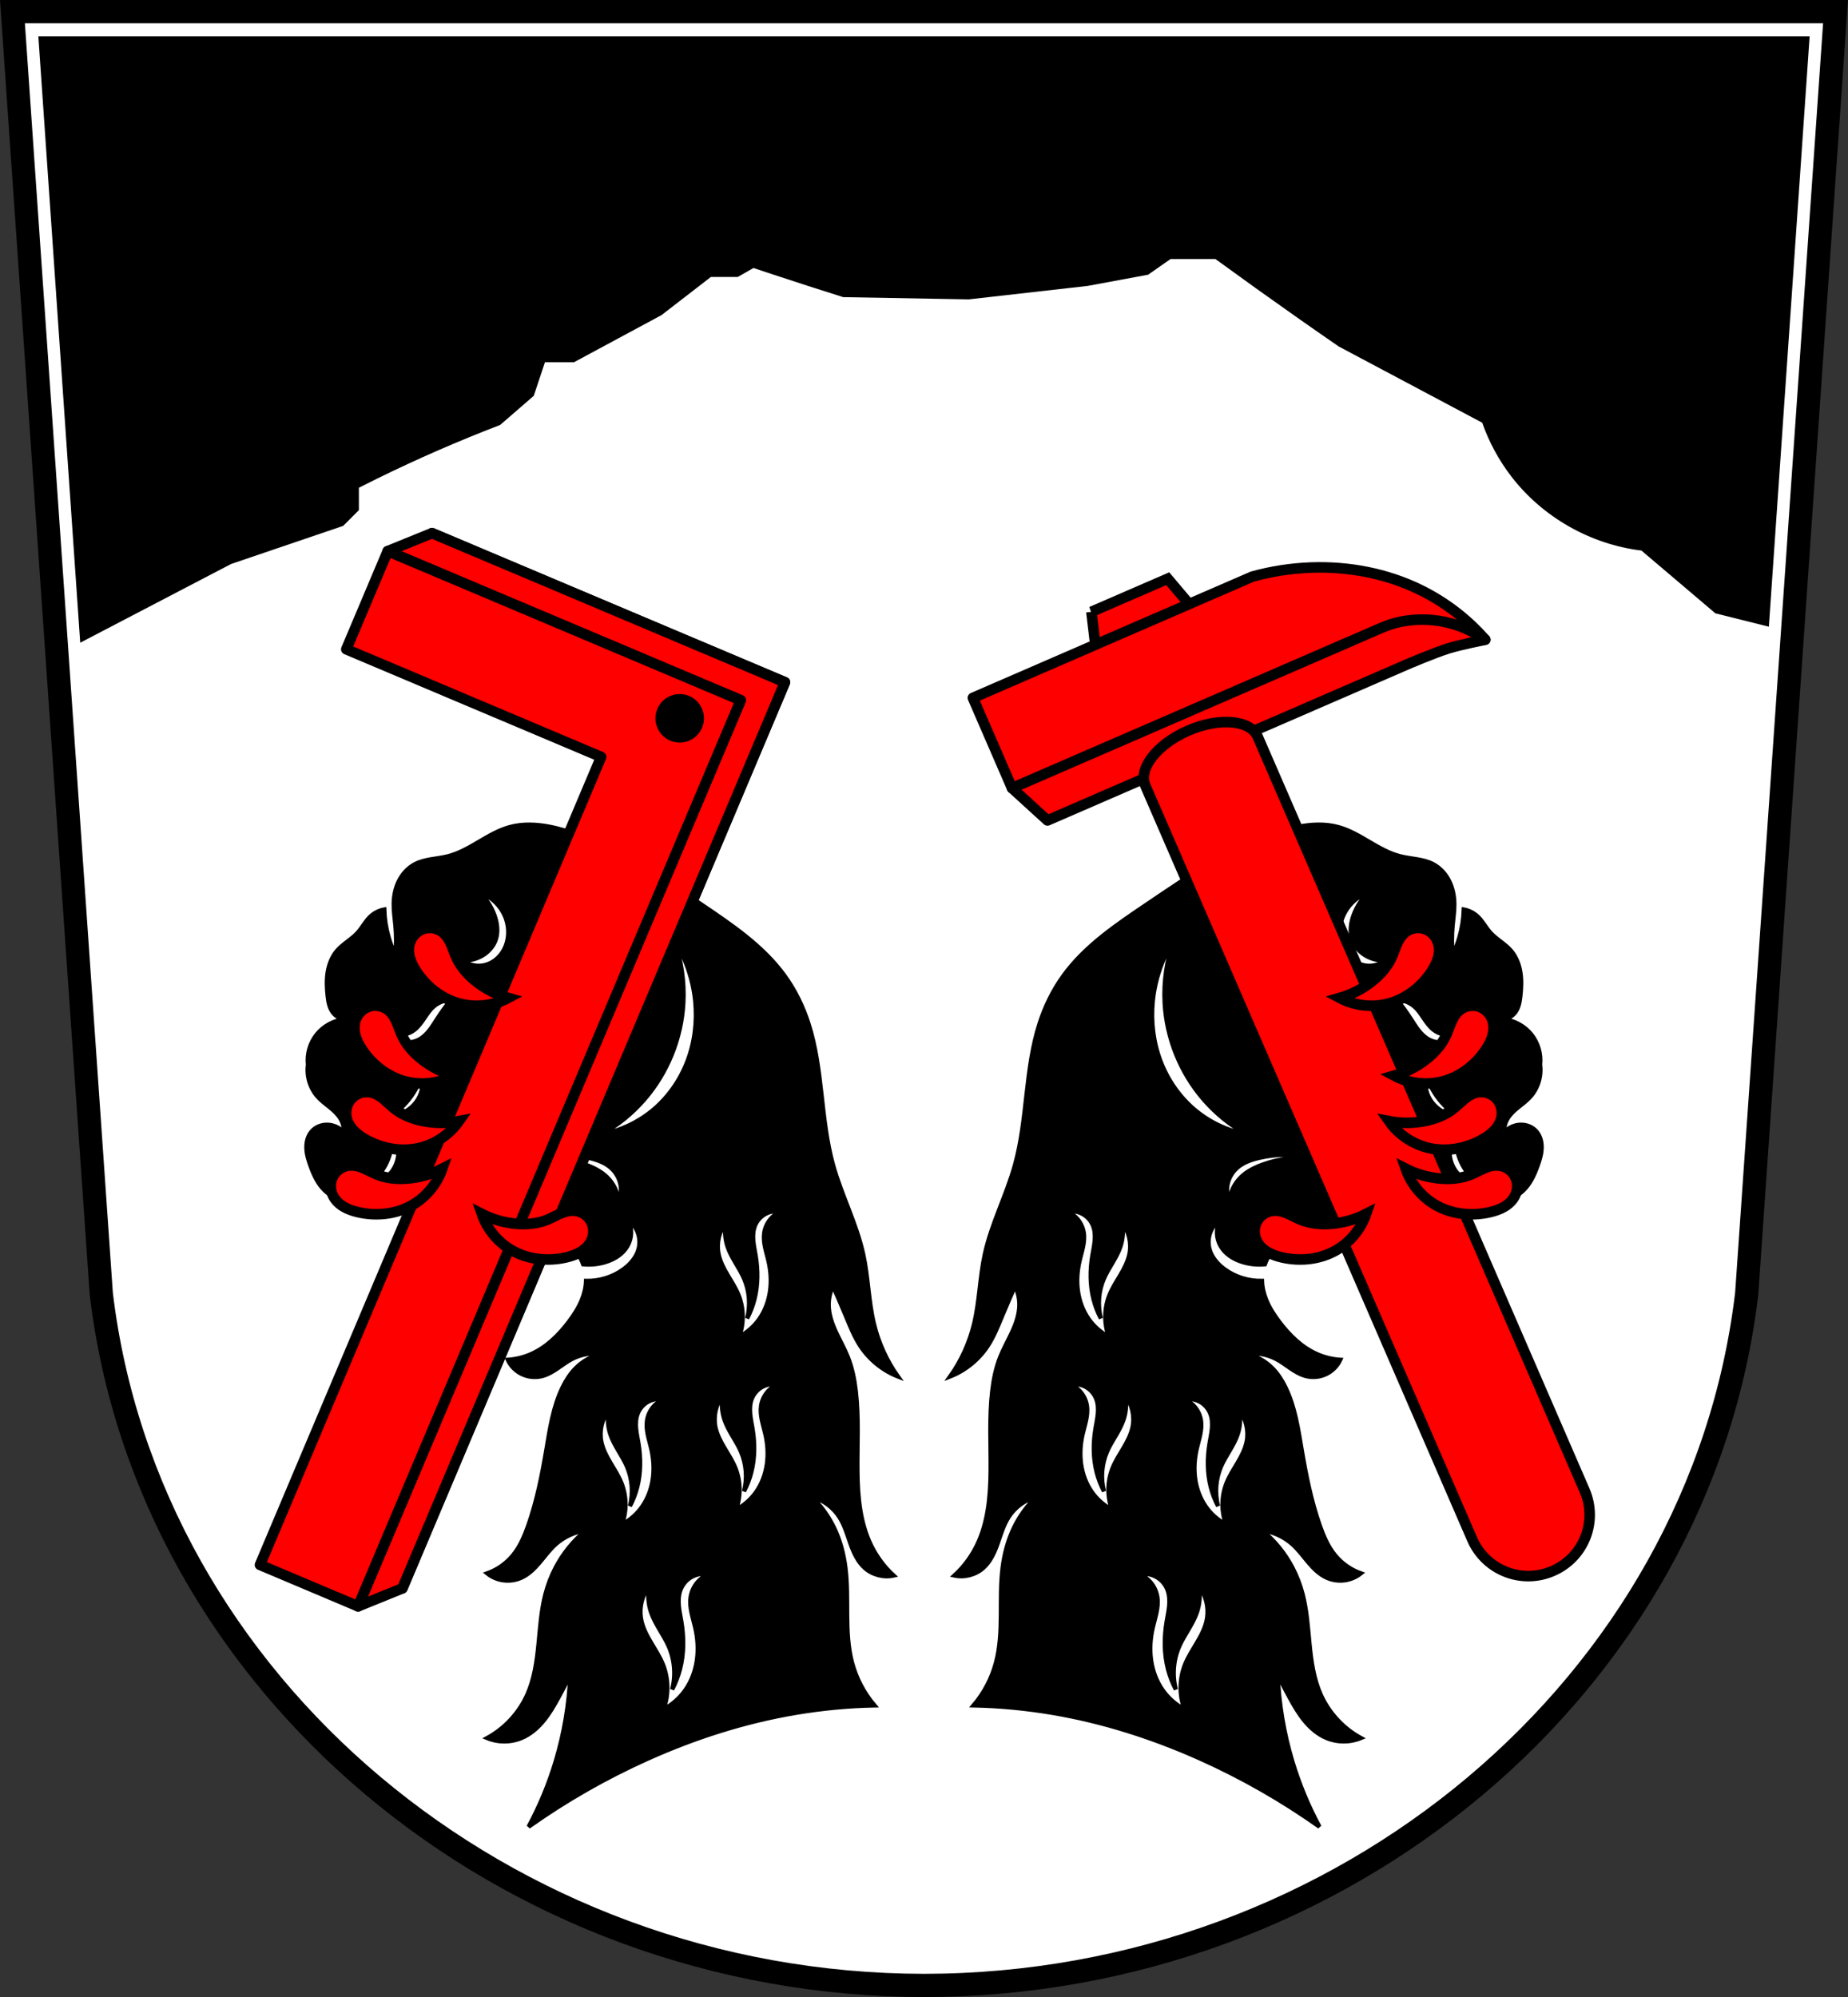 <svg xmlns="http://www.w3.org/2000/svg" height="945.6" viewBox="0 0 875.201 945.596"><rect x="0" y="0" width="875.201" height="945.596" fill="#333333" stroke="none"/><g transform="translate(2.123-44.42)"><g fill-rule="evenodd"><path d="m3.771 49.924l42.07 607.07c22.08 184.96 191.42 327.3 389.63 327.52 198.43-.091 367.67-142.35 389.63-327.52l42.07-607.07h-431.71z" fill="#fff"/><g stroke="#000" stroke-width="2" transform="translate(-2.123 44.42)"><path d="m251.15 390.45c-3.334-.045-6.648.306-9.875 1.205-5.209 1.451-9.922 4.253-14.582 6.996-4.66 2.743-9.415 5.49-14.658 6.813-2.573.649-5.22.941-7.836 1.385-2.616.443-5.241 1.05-7.598 2.27-3.305 1.71-5.941 4.585-7.629 7.902-1.688 3.317-2.46 7.06-2.523 10.779-.061 3.532.497 7.04.813 10.559.412 4.59.412 9.218 0 13.809-1.323-2.743-2.411-5.601-3.248-8.529-1.208-4.226-1.893-8.603-2.031-12.996-2.414.442-4.696 1.584-6.498 3.25-2.41 2.228-3.895 5.278-6.092 7.717-2.894 3.213-6.921 5.254-9.746 8.527-2.465 2.856-3.875 6.515-4.471 10.24-.596 3.726-.419 7.536.002 11.285.304 2.714.787 5.538 2.438 7.715 1.355 1.787 3.458 2.99 5.686 3.25-5.205.501-10.163 3.204-13.402 7.309-3.132 3.968-4.623 9.192-4.061 14.215-.762 5.523 1.078 11.35 4.873 15.434 1.67 1.797 3.671 3.248 5.574 4.795 1.904 1.547 3.751 3.237 4.984 5.357 1.138 1.955 1.709 4.237 1.625 6.498-2.171-2.541-5.604-3.947-8.934-3.656-2.282.199-4.513 1.185-6.092 2.844-1.01 1.062-1.742 2.377-2.189 3.773-.447 1.397-.617 2.874-.58 4.34.074 2.932.957 5.78 1.957 8.537 1.567 4.32 3.533 8.655 6.904 11.777 2.316 2.145 5.196 3.614 8.197 4.594 3 .98 6.136 1.491 9.266 1.904 17.479 2.306 35.21 1.631 52.795 2.844 14.07.97 28.601 3.361 40.21 11.371 3.267 2.255 6.265 4.945 8.592 8.162 1.318 1.822 2.404 3.823 3.188 5.93 3.571.321 7.204-.028 10.627-1.098 2.072-.648 4.075-1.549 5.857-2.787 1.783-1.238 3.341-2.821 4.434-4.697 1.092-1.875 1.702-4.03 1.756-6.197.054-2.169-.447-4.35-1.443-6.277 2.1 1.508 3.732 3.66 4.615 6.09.884 2.43 1.016 5.128.375 7.633-1.015 3.966-3.872 7.246-7.174 9.666-5.083 3.726-11.426 5.633-17.721 5.516-.087 3.096-.832 6.177-2.01 9.05-1.534 3.76-3.771 7.198-6.227 10.432-4.693 6.18-10.397 11.818-17.463 15.03-3.577 1.624-7.451 2.593-11.371 2.844 1.374 2.945 3.799 5.387 6.734 6.781 2.936 1.394 6.359 1.73 9.51.934 2.658-.672 5.059-2.1 7.326-3.641 2.267-1.541 4.456-3.217 6.889-4.48 4.213-2.188 9.102-3.051 13.809-2.438-4.596 1.112-8.868 3.533-12.184 6.904-2.539 2.581-4.504 5.68-6.092 8.934-4.496 9.211-6.01 19.54-7.717 29.646-2.045 12.09-4.466 24.17-8.529 35.738-1.775 5.05-3.905 10.08-7.309 14.215-3.189 3.875-7.451 6.859-12.184 8.529 2.239 1.799 4.984 2.96 7.834 3.316 2.85.356 5.797-.095 8.41-1.287 3.466-1.581 6.229-4.369 8.688-7.279 2.458-2.911 4.714-6.02 7.557-8.559 3.946-3.521 8.97-5.818 14.215-6.498-5.829 4.806-10.693 10.779-14.215 17.463-2.103 3.99-3.73 8.227-4.873 12.59-2.047 7.811-2.528 15.931-3.322 23.967-.794 8.04-1.942 16.16-5.205 23.549-3.863 8.745-10.687 16.15-19.09 20.713 5.129 2.142 11.11 2.142 16.244 0 4.059-1.695 7.506-4.637 10.318-8.02 2.812-3.382 5.03-7.21 7.145-11.07 1.977-3.612 3.873-7.268 5.686-10.965-.576 13.889-2.902 27.705-6.904 41.02-3.231 10.746-7.551 21.16-12.875 31.04 17.706-12.557 36.642-23.377 56.45-32.26 22.366-10.03 45.891-17.585 70.06-21.672 12.324-2.084 24.801-3.266 37.3-3.529-4.962-5.826-8.609-12.767-10.586-20.16-3.901-14.587-1.267-30.11-3.164-45.09-.828-6.537-2.534-12.992-5.402-18.924-2.632-5.444-6.235-10.416-10.586-14.615 5.34 1.447 10.1 4.928 13.11 9.576 2.468 3.822 3.722 8.274 5.242 12.563 1.521 4.288 3.441 8.62 6.854 11.629 3.647 3.215 8.859 4.568 13.609 3.529-4.356-3.999-7.966-8.812-10.586-14.11-5.345-10.817-6.43-23.22-6.551-35.28-.127-12.63.702-25.313-.756-37.859-.641-5.514-1.733-11.01-3.781-16.17-1.625-4.094-3.833-7.929-5.676-11.93-1.843-4-3.337-8.264-3.396-12.668-.042-3.126.656-6.259 2.02-9.07 2.241 5.056 4.424 10.139 6.551 15.244 1.852 4.446 3.678 8.94 6.301 12.98 4.261 6.564 10.61 11.751 17.893 14.617-5.315-7.497-9.186-16.01-11.34-24.949-2.591-10.747-2.699-21.956-5.04-32.76-3.177-14.654-10.364-28.14-14.363-42.59-6.03-21.807-4.663-45.24-11.594-66.781-2.6-8.08-6.361-15.808-11.34-22.682-10.298-14.215-25.27-24.19-39.816-34.02-20.21-13.65-40.662-27.806-64.05-34.699-5.356-1.578-10.967-2.755-16.523-2.83zm-23.887 32.15c5.812 2.061 10.557 6.926 12.475 12.787 1.496 4.575 1.269 9.754-.936 14.03-1.045 2.029-2.521 3.845-4.344 5.219-1.823 1.374-3.995 2.297-6.26 2.578-3.185.396-6.513-.522-9.04-2.494 3.753.238 7.577-.887 10.604-3.119 2.241-1.653 4.058-3.924 4.99-6.549 1.352-3.804.776-8.06-.623-11.852-1.471-3.981-3.832-7.631-6.861-10.604zm92 22.455c5.519 8.717 8.967 18.737 9.98 29 .948 9.601-.237 19.435-3.676 28.449-3.439 9.01-9.15 17.18-16.596 23.32-6.892 5.679-15.236 9.58-24.01 11.227 7.644-4.283 14.537-9.903 20.271-16.529 10.908-12.605 17.481-28.887 18.4-45.531.56-10.137-.935-20.384-4.367-29.939zm-105.72 28.379c-2.342 2.896-4.528 5.917-6.549 9.04-1.172 1.815-2.291 3.67-3.625 5.369-1.334 1.699-2.904 3.253-4.795 4.299-2.592 1.433-5.739 1.829-8.605 1.084-2.867-.745-5.423-2.624-6.988-5.139 1.935 1.292 4.272 1.969 6.598 1.914 2.326-.055 4.629-.844 6.5-2.227 1.967-1.454 3.411-3.494 4.779-5.521 1.369-2.028 2.725-4.109 4.578-5.705 2.238-1.928 5.155-3.05 8.107-3.119zm-13.721 35.24c.917 3.994.23 8.334-1.873 11.852-2.665 4.457-7.603 7.469-12.785 7.797 2.784-1.82 5.311-4.03 7.484-6.549 3.277-3.797 5.74-8.294 7.174-13.1zm-14.348 27.445c1.68 2.175 2.758 4.81 3.086 7.539.327 2.729-.097 5.544-1.215 8.05-1.114 2.503-2.912 4.697-5.148 6.279-2.237 1.582-4.905 2.547-7.637 2.764 3.772-2.688 6.818-6.386 8.732-10.604 1.982-4.364 2.744-9.273 2.182-14.03zm80.62 10.67c4.353 0 8.704.497 12.941 1.492 3.848.903 7.724 2.283 10.604 4.99 2.06 1.937 3.519 4.504 4.127 7.266.608 2.762.362 5.706-.695 8.328-.456-4.341-2.481-8.501-5.615-11.539-2.864-2.777-6.538-4.574-10.291-5.926-7.654-2.757-15.909-3.829-24.01-3.119 4.237-.995 8.591-1.492 12.943-1.492zm101.75 26.705c.623.006 1.246.065 1.859.18-2.043.875-3.855 2.282-5.211 4.04-1.356 1.761-2.253 3.873-2.576 6.072-.328 2.233-.072 4.515.389 6.725.461 2.209 1.126 4.371 1.631 6.57 1.067 4.651 1.408 9.489.75 14.215-.658 4.726-2.334 9.338-5.076 13.242-2.452 3.492-5.744 6.39-9.518 8.381 2.31-6.29 2.206-13.433-.287-19.652-1.36-3.392-3.38-6.472-5.238-9.619-1.858-3.147-3.589-6.446-4.279-10.04-.981-5.105.31-10.603 3.461-14.738-.7 3.843-.399 7.864.865 11.561 1.828 5.346 5.553 9.838 7.787 15.03 2.529 5.874 3.044 12.596 1.441 18.787 1.498-2.838 2.662-5.853 3.461-8.961 1.74-6.769 1.726-13.914.576-20.809-.394-2.362-.921-4.706-1.121-7.092-.201-2.386-.062-4.847.832-7.07.931-2.314 2.683-4.288 4.869-5.488 1.64-.9 3.515-1.359 5.385-1.34zm-1.49 81.89c.623.006 1.246.065 1.859.18-2.043.875-3.857 2.282-5.213 4.04-1.356 1.761-2.251 3.873-2.574 6.072-.328 2.233-.074 4.515.387 6.725.461 2.209 1.128 4.371 1.633 6.57 1.067 4.651 1.408 9.489.75 14.215-.658 4.726-2.334 9.336-5.076 13.24-2.452 3.492-5.744 6.39-9.518 8.381 2.31-6.29 2.204-13.433-.289-19.652-1.36-3.392-3.378-6.47-5.236-9.617-1.858-3.147-3.589-6.446-4.279-10.04-.981-5.105.31-10.605 3.461-14.74-.7 3.843-.399 7.864.865 11.561 1.828 5.346 5.551 9.84 7.785 15.03 2.529 5.874 3.046 12.594 1.443 18.785 1.498-2.838 2.66-5.851 3.459-8.959 1.74-6.769 1.728-13.914.578-20.809-.394-2.362-.921-4.706-1.121-7.092-.201-2.386-.062-4.849.832-7.07.931-2.314 2.683-4.286 4.869-5.486 1.64-.9 3.515-1.359 5.385-1.34zm-54.02 6.992c.623.006 1.246.067 1.859.182-2.043.875-3.857 2.282-5.213 4.04-1.356 1.761-2.251 3.873-2.574 6.072-.328 2.233-.074 4.515.387 6.725.461 2.209 1.128 4.371 1.633 6.57 1.067 4.651 1.408 9.489.75 14.215-.658 4.726-2.334 9.336-5.076 13.24-2.452 3.492-5.744 6.39-9.518 8.381 2.31-6.29 2.204-13.433-.289-19.652-1.36-3.392-3.378-6.47-5.236-9.617-1.858-3.147-3.589-6.446-4.279-10.04-.981-5.105.31-10.605 3.461-14.74-.7 3.843-.399 7.864.865 11.561 1.828 5.346 5.551 9.84 7.785 15.03 2.529 5.874 3.046 12.594 1.443 18.785 1.498-2.838 2.66-5.851 3.459-8.959 1.74-6.769 1.728-13.914.578-20.809-.394-2.362-.921-4.706-1.121-7.092-.201-2.386-.062-4.849.832-7.07.931-2.314 2.683-4.286 4.869-5.486 1.64-.9 3.515-1.361 5.385-1.342zm21.14 82.81c.674.008 1.347.072 2.01.197-2.209.941-4.17 2.457-5.637 4.357-1.466 1.901-2.434 4.183-2.783 6.559-.354 2.41-.079 4.872.42 7.256.499 2.384 1.216 4.716 1.762 7.09 1.153 5.02 1.523 10.242.811 15.342-.712 5.1-2.526 10.07-5.488 14.285-2.652 3.771-6.211 6.899-10.291 9.04 2.497-6.786 2.383-14.497-.313-21.21-1.471-3.661-3.654-6.984-5.664-10.379-2.01-3.395-3.881-6.954-4.627-10.828-1.061-5.51.336-11.448 3.742-15.906-.756 4.147-.431 8.487.936 12.475 1.977 5.771 6 10.618 8.42 16.219 2.734 6.337 3.293 13.59 1.561 20.271 1.62-3.062 2.878-6.314 3.742-9.668 1.881-7.304 1.864-15.02.623-22.455-.425-2.549-.993-5.08-1.209-7.654-.216-2.575-.068-5.23.896-7.627 1.01-2.502 2.901-4.637 5.266-5.932 1.774-.971 3.803-1.464 5.824-1.439z"/><path d="m624.05 390.45c-5.556.075-11.167 1.252-16.523 2.83-23.392 6.893-43.846 21.05-64.05 34.699-14.546 9.825-29.519 19.804-39.816 34.02-4.979 6.874-8.74 14.602-11.34 22.682-6.931 21.539-5.559 44.974-11.594 66.781-3.999 14.451-11.186 27.936-14.363 42.59-2.342 10.804-2.45 22.01-5.04 32.76-2.154 8.934-6.02 17.452-11.34 24.949 7.282-2.866 13.631-8.05 17.893-14.617 2.623-4.04 4.448-8.534 6.301-12.98 2.127-5.105 4.31-10.188 6.551-15.244 1.362 2.814 2.06 5.947 2.02 9.07-.059 4.404-1.554 8.667-3.396 12.668-1.843 4-4.051 7.836-5.676 11.93-2.048 5.159-3.141 10.654-3.781 16.17-1.458 12.546-.629 25.23-.756 37.859-.121 12.06-1.206 24.464-6.551 35.28-2.62 5.302-6.23 10.114-10.586 14.11 4.75 1.038 9.962-.314 13.609-3.529 3.413-3.01 5.333-7.341 6.854-11.629 1.521-4.288 2.774-8.74 5.242-12.563 3-4.648 7.765-8.129 13.11-9.576-4.351 4.199-7.954 9.171-10.586 14.615-2.868 5.932-4.574 12.387-5.402 18.924-1.897 14.98.737 30.499-3.164 45.09-1.977 7.393-5.623 14.334-10.586 20.16 12.496.264 24.973 1.445 37.3 3.529 24.17 4.087 47.693 11.646 70.06 21.672 19.807 8.879 38.743 19.699 56.45 32.26-5.324-9.877-9.644-20.294-12.875-31.04-4-13.313-6.328-27.13-6.904-41.02 1.812 3.697 3.708 7.353 5.686 10.965 2.112 3.858 4.333 7.686 7.145 11.07 2.812 3.382 6.26 6.324 10.318 8.02 5.129 2.142 11.11 2.142 16.244 0-8.401-4.563-15.225-11.968-19.09-20.713-3.263-7.386-4.411-15.513-5.205-23.549-.794-8.04-1.275-16.16-3.322-23.967-1.143-4.363-2.77-8.6-4.873-12.59-3.522-6.684-8.385-12.657-14.215-17.463 5.245.68 10.269 2.977 14.215 6.498 2.843 2.537 5.098 5.648 7.557 8.559 2.458 2.911 5.221 5.698 8.688 7.279 2.613 1.192 5.56 1.643 8.41 1.287 2.85-.356 5.595-1.518 7.834-3.316-4.733-1.67-8.994-4.654-12.184-8.529-3.404-4.136-5.534-9.161-7.309-14.215-4.063-11.57-6.484-23.648-8.529-35.738-1.709-10.11-3.221-20.436-7.717-29.646-1.588-3.253-3.553-6.352-6.092-8.934-3.316-3.371-7.588-5.792-12.184-6.904 4.707-.613 9.596.25 13.809 2.438 2.433 1.263 4.621 2.94 6.889 4.48 2.267 1.541 4.668 2.969 7.326 3.641 3.151.796 6.574.461 9.51-.934 2.936-1.394 5.361-3.836 6.734-6.781-3.921-.251-7.794-1.22-11.371-2.844-7.07-3.207-12.77-8.846-17.463-15.03-2.456-3.234-4.693-6.672-6.227-10.432-1.173-2.876-1.919-5.957-2.01-9.05-6.294.117-12.637-1.79-17.721-5.516-3.302-2.42-6.159-5.7-7.174-9.666-.641-2.505-.509-5.203.375-7.633.884-2.43 2.515-4.582 4.615-6.09-.997 1.927-1.498 4.108-1.443 6.277.054 2.169.664 4.322 1.756 6.197 1.092 1.876 2.651 3.459 4.434 4.697 1.783 1.238 3.786 2.14 5.857 2.787 3.423 1.07 7.06 1.419 10.627 1.098.783-2.106 1.87-4.108 3.188-5.93 2.327-3.217 5.325-5.907 8.592-8.162 11.604-8.01 26.14-10.401 40.21-11.371 17.589-1.213 35.32-.538 52.795-2.844 3.13-.413 6.264-.924 9.266-1.904 3-.98 5.881-2.448 8.197-4.594 3.371-3.123 5.337-7.458 6.904-11.777 1-2.757 1.883-5.605 1.957-8.537.037-1.466-.133-2.943-.58-4.34-.447-1.397-1.179-2.711-2.189-3.773-1.579-1.659-3.81-2.644-6.092-2.844-3.33-.291-6.763 1.115-8.934 3.656-.084-2.261.487-4.543 1.625-6.498 1.234-2.12 3.081-3.81 4.984-5.357 1.904-1.547 3.904-2.998 5.574-4.795 3.795-4.084 5.635-9.911 4.873-15.434.563-5.02-.929-10.247-4.061-14.215-3.24-4.105-8.197-6.807-13.402-7.309 2.228-.26 4.33-1.463 5.686-3.25 1.65-2.176 2.133-5 2.438-7.715.421-3.749.597-7.56.002-11.285-.596-3.726-2.01-7.384-4.471-10.24-2.826-3.274-6.852-5.314-9.746-8.527-2.197-2.439-3.682-5.489-6.092-7.717-1.802-1.666-4.084-2.808-6.498-3.25-.139 4.393-.823 8.77-2.031 12.996-.837 2.929-1.925 5.786-3.248 8.529-.412-4.59-.412-9.218 0-13.809.316-3.518.873-7.03.813-10.559-.064-3.721-.835-7.462-2.523-10.779-1.688-3.317-4.323-6.192-7.629-7.902-2.357-1.219-4.981-1.826-7.598-2.27-2.616-.443-5.263-.736-7.836-1.385-5.243-1.323-9.998-4.07-14.658-6.813-4.66-2.743-9.373-5.545-14.582-6.996-3.227-.899-6.541-1.25-9.875-1.205zm23.887 32.15c-3.03 2.973-5.391 6.622-6.861 10.604-1.399 3.787-1.975 8.05-.623 11.852.933 2.625 2.749 4.895 4.99 6.549 3.03 2.232 6.851 3.358 10.604 3.119-2.531 1.972-5.86 2.89-9.04 2.494-2.265-.281-4.437-1.205-6.26-2.578-1.823-1.374-3.298-3.19-4.344-5.219-2.205-4.279-2.432-9.458-.936-14.03 1.917-5.861 6.662-10.726 12.475-12.787zm-92 22.455c-3.432 9.555-4.927 19.802-4.367 29.939.92 16.644 7.492 32.927 18.4 45.531 5.734 6.626 12.627 12.246 20.271 16.529-8.777-1.647-17.12-5.547-24.01-11.227-7.446-6.135-13.157-14.306-16.596-23.32-3.439-9.01-4.624-18.848-3.676-28.449 1.014-10.267 4.462-20.287 9.98-29zm105.72 28.379c2.953.069 5.869 1.192 8.107 3.119 1.854 1.596 3.21 3.677 4.578 5.705 1.369 2.028 2.812 4.068 4.779 5.521 1.871 1.383 4.174 2.171 6.5 2.227 2.326.055 4.663-.622 6.598-1.914-1.566 2.514-4.122 4.393-6.988 5.139-2.867.745-6.01.349-8.605-1.084-1.891-1.046-3.46-2.599-4.795-4.299-1.334-1.699-2.453-3.554-3.625-5.369-2.02-3.128-4.207-6.149-6.549-9.04zm13.721 35.24c1.434 4.806 3.897 9.303 7.174 13.1 2.173 2.518 4.7 4.729 7.484 6.549-5.182-.328-10.12-3.34-12.785-7.797-2.103-3.518-2.79-7.857-1.873-11.852zm14.348 27.445c-.562 4.76.2 9.669 2.182 14.03 1.915 4.218 4.96 7.915 8.732 10.604-2.731-.217-5.4-1.182-7.637-2.764-2.237-1.582-4.03-3.776-5.148-6.279-1.117-2.511-1.542-5.326-1.215-8.05.327-2.729 1.406-5.364 3.086-7.539zm-80.62 10.67c4.353 0 8.706.497 12.943 1.492-8.104-.71-16.36.362-24.01 3.119-3.753 1.352-7.427 3.149-10.291 5.926-3.134 3.038-5.159 7.198-5.615 11.539-1.057-2.622-1.303-5.567-.695-8.328.608-2.762 2.067-5.329 4.127-7.266 2.88-2.707 6.756-4.087 10.604-4.99 4.237-.995 8.589-1.492 12.941-1.492zm-101.75 26.705c1.87-.019 3.745.44 5.385 1.34 2.186 1.2 3.936 3.175 4.867 5.488.894 2.221 1.033 4.682.832 7.07-.201 2.386-.725 4.73-1.119 7.092-1.15 6.894-1.164 14.04.576 20.809.799 3.108 1.963 6.123 3.461 8.961-1.603-6.192-1.088-12.913 1.441-18.787 2.234-5.19 5.959-9.681 7.787-15.03 1.264-3.696 1.565-7.717.865-11.561 3.151 4.135 4.442 9.633 3.461 14.738-.69 3.589-2.421 6.888-4.279 10.04-1.858 3.147-3.878 6.227-5.238 9.619-2.494 6.219-2.599 13.362-.289 19.652-3.774-1.991-7.06-4.889-9.516-8.381-2.742-3.905-4.42-8.516-5.078-13.242-.658-4.726-.315-9.564.752-14.215.505-2.2 1.17-4.361 1.631-6.57.461-2.209.717-4.492.389-6.725-.323-2.199-1.22-4.311-2.576-6.072-1.356-1.761-3.168-3.168-5.211-4.04.613-.114 1.236-.173 1.859-.18zm1.49 81.89c1.87-.019 3.745.44 5.385 1.34 2.186 1.2 3.938 3.173 4.869 5.486.894 2.221 1.033 4.684.832 7.07-.201 2.386-.727 4.73-1.121 7.092-1.15 6.894-1.164 14.04.576 20.809.799 3.108 1.963 6.121 3.461 8.959-1.603-6.192-1.086-12.911 1.443-18.785 2.234-5.19 5.957-9.683 7.785-15.03 1.264-3.696 1.565-7.717.865-11.561 3.151 4.135 4.442 9.635 3.461 14.74-.69 3.589-2.421 6.888-4.279 10.04-1.858 3.147-3.878 6.225-5.238 9.617-2.494 6.219-2.597 13.362-.287 19.652-3.774-1.991-7.07-4.889-9.518-8.381-2.742-3.905-4.418-8.514-5.076-13.24-.658-4.726-.317-9.564.75-14.215.505-2.2 1.17-4.361 1.631-6.57.461-2.209.717-4.492.389-6.725-.323-2.199-1.218-4.311-2.574-6.072-1.356-1.761-3.17-3.168-5.213-4.04.613-.114 1.236-.173 1.859-.18zm54.02 6.992c1.87-.019 3.745.442 5.385 1.342 2.186 1.2 3.938 3.173 4.869 5.486.894 2.221 1.033 4.684.832 7.07-.201 2.386-.727 4.73-1.121 7.092-1.15 6.894-1.164 14.04.576 20.809.799 3.108 1.963 6.121 3.461 8.959-1.603-6.192-1.088-12.911 1.441-18.785 2.234-5.19 5.959-9.683 7.787-15.03 1.264-3.696 1.565-7.717.865-11.561 3.151 4.135 4.442 9.635 3.461 14.74-.69 3.589-2.421 6.888-4.279 10.04-1.858 3.147-3.878 6.225-5.238 9.617-2.494 6.219-2.597 13.362-.287 19.652-3.774-1.991-7.07-4.889-9.518-8.381-2.742-3.905-4.418-8.514-5.076-13.24-.658-4.726-.317-9.564.75-14.215.505-2.2 1.17-4.361 1.631-6.57.461-2.209.717-4.492.389-6.725-.323-2.199-1.22-4.311-2.576-6.072-1.356-1.761-3.168-3.168-5.211-4.04.613-.114 1.236-.175 1.859-.182zm-21.14 82.81c2.02-.024 4.049.468 5.822 1.439 2.365 1.295 4.26 3.43 5.266 5.932.964 2.397 1.115 5.05.898 7.627-.216 2.575-.784 5.106-1.209 7.654-1.241 7.44-1.258 15.15.623 22.455.864 3.354 2.123 6.606 3.742 9.668-1.732-6.681-1.173-13.934 1.561-20.271 2.416-5.601 6.443-10.448 8.42-16.219 1.366-3.988 1.692-8.327.936-12.475 3.407 4.459 4.803 10.396 3.742 15.906-.746 3.874-2.617 7.433-4.627 10.828-2.01 3.395-4.193 6.718-5.664 10.379-2.696 6.71-2.81 14.421-.313 21.21-4.08-2.146-7.639-5.274-10.291-9.04-2.963-4.212-4.776-9.185-5.488-14.285-.712-5.1-.343-10.323.811-15.342.545-2.374 1.263-4.706 1.762-7.09.499-2.384.774-4.846.42-7.256-.349-2.375-1.317-4.658-2.783-6.559-1.466-1.901-3.428-3.417-5.637-4.357.662-.125 1.336-.189 2.01-.197z"/></g><path d="m3.771 49.924l42.07 607.07c22.08 184.96 191.42 327.3 389.63 327.52 198.43-.091 367.67-142.35 389.63-327.52l42.07-607.07h-431.71z" fill="none" stroke="#000" stroke-width="11"/><path d="m18.16 17.18l19.83 287.14 71.44-37.27 53.1-18.05 7.434-7.434v-10.619c2.822-1.435 5.653-2.851 8.494-4.248 19.07-9.374 38.564-17.879 58.4-25.484l15.93-13.805 5.309-15.93h13.805l41.41-22.299 23.361-18.05h12.744l7.432-4.248c3.183 1.069 6.371 2.131 9.559 3.186 10.946 3.622 21.919 7.162 32.918 10.619l59.47 1.063 56.28-6.371 28.672-5.311 10.619-7.432h21.238c6.352 4.629 12.722 9.23 19.11 13.805 13.02 9.317 26.11 18.52 39.29 27.609l67.961 36.1c3.21 9.156 7.89 17.795 13.805 25.486 14.787 19.227 37.507 32.15 61.59 35.04l35.04 29.734 25.322 6.33 19.307-279.55h-419.44-419.44" transform="translate(-2.123 44.42)"/></g><g stroke="#000" stroke-width="5"><g stroke-linejoin="round"><g fill="#f00"><path d="m202.47 296.86l-19.625 46.47 120.69 50.972-161.57 382.56 46.47 19.624 161.57-382.56 19.625-46.47-46.47-19.624-120.69-50.972z" stroke-linecap="round"/><path d="m181.51 305.38l20.964-8.514 167.15 70.6-181.2 429.03-20.964 8.514 181.2-429.03z" fill-rule="evenodd"/><path d="m181.51 305.38l-19.625 46.47 120.69 50.972-161.57 382.56 46.47 19.624 161.57-382.56 19.625-46.47-46.47-19.624-120.69-50.972z" stroke-linecap="round"/></g><circle cx="444.3" cy="229.86" r="9" transform="matrix(.921.389-.389.921 0 0)" stroke-linecap="round"/><g fill="#f00"><path d="m701.29 347.31c0 0-11.779 2.353-17.504 4.13-6.703 2.081-19.631 7.618-19.631 7.618l-170.2 73.831-16.791-15.301 112.02-71.24 71.15-16.02 21.565 4.703z" fill-rule="evenodd"/><path d="m560.63 390.36c-14.748 6.398-23.823 17.998-20.347 26.01l154.79 356.83c6.398 14.748 23.42 21.471 38.17 15.07 14.748-6.398 21.472-23.421 15.07-38.17l-154.79-356.83c-3.475-8.01-18.15-9.311-32.896-2.913z" stroke-linecap="round"/></g></g><g fill="#f00" fill-rule="evenodd"><path d="m514.76 334.11l3.078 26 23.697-13.788 26.26-7.882-16.882-20.01-18.08 7.841-18.08 7.841z"/><path d="m591.08 317.4l-132.45 57.46 18.534 42.726 174.36-75.63c3.202-1.389 6.513-2.548 9.941-3.208 6.771-1.304 13.8-1.274 20.55.134 6.914 1.443 13.523 4.333 19.277 8.43-8.617-9.836-19.21-17.933-30.963-23.667-15.879-7.746-33.758-11.11-51.42-10.499-9.401.327-18.762 1.761-27.83 4.262z" stroke-linejoin="round"/><path d="m200.78 483.81c-.893.061-1.779.245-2.621.549-2.942 1.06-5.275 3.615-6.17 6.611-.699 2.342-.555 4.883.121 7.232.676 2.349 1.862 4.523 3.225 6.553 4.836 7.205 12.18 12.838 20.596 14.955 7.54 1.897 15.773.889 22.633-2.77-5.54-1.588-10.763-4.273-15.277-7.855-3.812-3.03-7.155-6.745-9.211-11.156-.918-1.969-1.57-4.051-2.414-6.05-.844-2-1.91-3.958-3.5-5.438-1.311-1.22-2.958-2.078-4.711-2.445-.876-.184-1.777-.245-2.67-.184zm-25.813 36.807c-.893.061-1.779.243-2.621.547-2.942 1.06-5.275 3.617-6.17 6.613-.699 2.342-.555 4.883.121 7.232.676 2.349 1.862 4.523 3.225 6.553 4.836 7.205 12.18 12.838 20.596 14.955 7.54 1.897 15.773.889 22.633-2.77-5.54-1.588-10.763-4.275-15.277-7.857-3.812-3.03-7.155-6.744-9.211-11.154-.918-1.969-1.57-4.051-2.414-6.05-.844-2-1.91-3.958-3.5-5.438-1.311-1.22-2.958-2.078-4.711-2.445-.876-.184-1.777-.245-2.67-.184zm-3.316 40.875c-.895-.008-1.792.104-2.656.338-1.729.467-3.325 1.419-4.551 2.725-2.141 2.279-3.062 5.615-2.5 8.691.439 2.405 1.719 4.603 3.387 6.391 1.668 1.787 3.711 3.188 5.846 4.379 7.578 4.228 16.678 5.916 25.14 3.986 7.58-1.729 14.461-6.359 18.916-12.73-5.657 1.097-11.53 1.072-17.18-.074-4.769-.968-9.437-2.767-13.27-5.766-1.711-1.339-3.236-2.898-4.896-4.299-1.66-1.401-3.497-2.662-5.586-3.26-.861-.246-1.755-.373-2.65-.381zm-7.336 34.742c-1.791.003-3.579.497-5.111 1.424-1.532.927-2.804 2.284-3.621 3.877-1.428 2.782-1.39 6.244 0 9.04 1.087 2.189 2.927 3.949 5.02 5.205 2.097 1.256 4.447 2.037 6.828 2.592 8.451 1.968 17.665 1.074 25.26-3.119 6.807-3.757 12.137-10.11 14.656-17.465-5.134 2.618-10.783 4.217-16.527 4.678-4.851.389-9.834-.049-14.346-1.871-2.01-.814-3.912-1.892-5.895-2.779-1.983-.887-4.097-1.589-6.27-1.586zm104.8 21.414c-2.172-.003-4.287.701-6.27 1.588-1.983.887-3.878 1.966-5.893 2.779-4.512 1.822-9.495 2.26-14.346 1.871-5.744-.46-11.396-2.059-16.529-4.678 2.519 7.355 7.852 13.708 14.658 17.465 7.597 4.193 16.808 5.085 25.26 3.117 2.381-.554 4.731-1.333 6.828-2.59 2.097-1.256 3.937-3.02 5.02-5.207 1.39-2.801 1.428-6.26 0-9.04-.817-1.593-2.089-2.95-3.621-3.877-1.532-.927-3.321-1.423-5.111-1.426z"/><path d="m670.17 483.81c.893.061 1.779.245 2.621.549 2.942 1.06 5.275 3.615 6.17 6.611.699 2.342.555 4.883-.121 7.232-.676 2.349-1.862 4.523-3.225 6.553-4.836 7.205-12.18 12.838-20.596 14.955-7.54 1.897-15.773.889-22.633-2.77 5.54-1.588 10.763-4.273 15.277-7.855 3.812-3.03 7.155-6.745 9.211-11.156.918-1.969 1.57-4.051 2.414-6.05.844-2 1.91-3.958 3.5-5.438 1.311-1.22 2.958-2.078 4.711-2.445.876-.184 1.777-.245 2.67-.184zm25.813 36.807c.893.061 1.779.243 2.621.547 2.942 1.06 5.275 3.617 6.17 6.613.699 2.342.555 4.883-.121 7.232-.676 2.349-1.862 4.523-3.225 6.553-4.836 7.205-12.18 12.838-20.596 14.955-7.54 1.897-15.773.889-22.633-2.77 5.54-1.588 10.763-4.275 15.277-7.857 3.812-3.03 7.155-6.744 9.211-11.154.918-1.969 1.57-4.051 2.414-6.05.844-2 1.91-3.958 3.5-5.438 1.311-1.22 2.958-2.078 4.711-2.445.876-.184 1.777-.245 2.67-.184zm3.316 40.875c.895-.008 1.792.104 2.656.338 1.729.467 3.325 1.419 4.551 2.725 2.141 2.279 3.062 5.615 2.5 8.691-.439 2.405-1.719 4.603-3.387 6.391-1.668 1.787-3.711 3.188-5.846 4.379-7.578 4.228-16.678 5.916-25.14 3.986-7.58-1.729-14.461-6.359-18.916-12.73 5.657 1.097 11.53 1.072 17.18-.074 4.769-.968 9.437-2.767 13.27-5.766 1.711-1.339 3.236-2.898 4.896-4.299 1.66-1.401 3.497-2.662 5.586-3.26.861-.246 1.755-.373 2.65-.381zm7.336 34.742c1.791.003 3.579.497 5.111 1.424 1.532.927 2.804 2.284 3.621 3.877 1.428 2.782 1.39 6.244 0 9.04-1.087 2.189-2.927 3.949-5.02 5.205-2.097 1.256-4.447 2.037-6.828 2.592-8.451 1.968-17.665 1.074-25.26-3.119-6.807-3.757-12.137-10.11-14.656-17.465 5.134 2.618 10.783 4.217 16.527 4.678 4.851.389 9.834-.049 14.346-1.871 2.01-.814 3.912-1.892 5.895-2.779 1.983-.887 4.097-1.589 6.27-1.586zm-104.8 21.414c2.172-.003 4.287.701 6.27 1.588 1.983.887 3.878 1.966 5.893 2.779 4.512 1.822 9.495 2.26 14.346 1.871 5.744-.46 11.396-2.059 16.529-4.678-2.519 7.355-7.852 13.708-14.658 17.465-7.597 4.193-16.808 5.085-25.26 3.117-2.381-.554-4.731-1.333-6.828-2.59-2.097-1.256-3.937-3.02-5.02-5.207-1.39-2.801-1.428-6.26 0-9.04.817-1.593 2.089-2.95 3.621-3.877 1.532-.927 3.321-1.423 5.111-1.426z"/></g></g></g></svg>